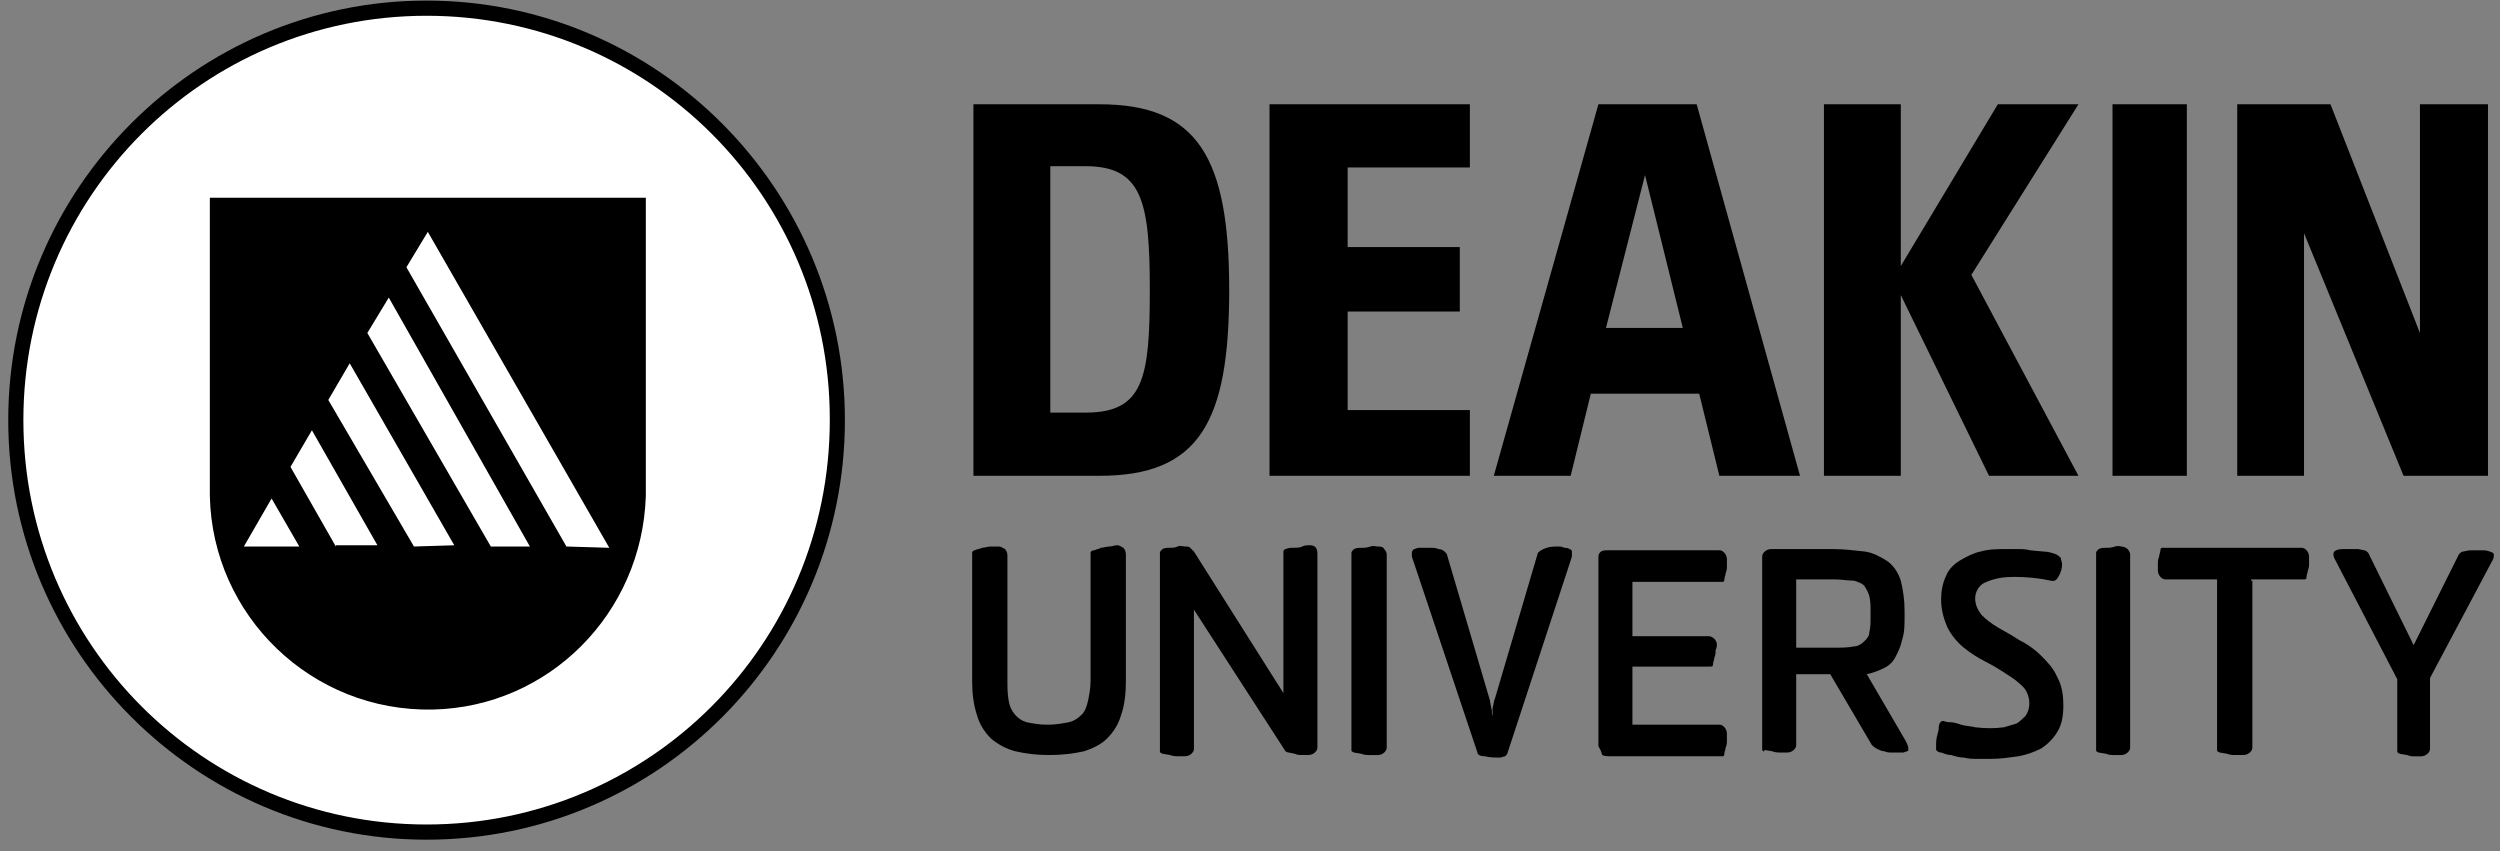 <svg width="94" height="32" viewBox="0 0 94 32" fill="none" xmlns="http://www.w3.org/2000/svg">
<rect x="0" y="0" width="94" height="32" fill="#808080" stroke="none"/>
<g clip-path="url(#clip0_1819_6207)">
<path d="M16.039 0.308C7.512 0.308 0.594 7.292 0.642 15.797C0.642 24.35 7.606 31.287 16.087 31.239C24.615 31.239 31.484 24.302 31.484 15.75C31.484 7.245 24.567 0.308 16.039 0.308Z" fill="white"/>
<path d="M16.039 31.572C7.369 31.572 0.31 24.492 0.31 15.797C0.31 7.102 7.369 0.022 16.039 0.022C24.709 0.022 31.768 7.102 31.768 15.797C31.768 24.492 24.757 31.572 16.039 31.572ZM16.039 0.593C7.654 0.593 0.879 7.387 0.879 15.797C0.879 24.207 7.654 31.001 16.039 31.001C24.425 31.001 31.2 24.207 31.2 15.797C31.2 15.797 31.2 15.797 31.2 15.749C31.2 7.387 24.425 0.593 16.039 0.593Z" fill="black"/>
<path d="M21.298 20.549L15.281 10.049L16.086 8.718L22.909 20.597L21.298 20.549ZM18.455 20.549L13.812 12.52L14.618 11.189L19.924 20.549H18.455ZM15.565 20.549L12.344 15.038L13.149 13.66L17.081 20.502L15.565 20.549ZM12.628 20.549L10.922 17.556L11.728 16.178L14.191 20.502H12.628V20.549ZM9.169 20.549L10.212 18.744L11.254 20.549H9.169ZM7.89 7.436V18.649C7.985 23.163 11.728 26.774 16.276 26.679C20.635 26.584 24.14 23.068 24.283 18.649V7.436H7.89Z" fill="black"/>
<path d="M86.631 8.767V17.89H84.12V3.921H87.626L90.99 12.521V3.921H93.548V17.89H90.374L86.631 8.767ZM79.43 17.89H82.225V3.921H79.43V17.89ZM68.58 3.921H71.47V10.003L75.118 3.921H78.15L74.123 10.335L78.15 17.89H74.787L71.47 11.095V17.89H68.58V3.921ZM63.89 14.802H59.815L59.057 17.89H56.167L60.1 3.921H63.795L67.68 17.89H64.648L63.89 14.802ZM63.274 12.331L61.853 6.582L60.384 12.331H63.274ZM47.734 3.921H55.267V6.297H50.672V9.29H54.888V11.713H50.672V15.419H55.267V17.89H47.734V3.921ZM41.338 3.921C45.034 3.921 46.218 5.916 46.218 10.905C46.218 15.894 45.081 17.89 41.338 17.89H36.601V3.921H41.338ZM39.491 15.514H40.817C42.996 15.514 43.233 14.231 43.233 10.905C43.233 7.579 42.949 6.249 40.817 6.249H39.491V15.514Z" fill="black"/>
<path d="M41.006 25.585V20.786C41.006 20.738 41.054 20.691 41.148 20.691C41.243 20.643 41.338 20.643 41.385 20.596C41.48 20.596 41.622 20.549 41.717 20.549C41.812 20.549 41.906 20.501 42.001 20.501C42.096 20.501 42.143 20.549 42.238 20.596C42.285 20.643 42.333 20.738 42.333 20.834V25.633C42.333 26.06 42.285 26.535 42.143 26.915C42.048 27.248 41.859 27.533 41.622 27.771C41.385 28.008 41.054 28.151 40.769 28.246C40.343 28.341 39.916 28.388 39.49 28.388H39.395C38.969 28.388 38.59 28.341 38.164 28.246C37.832 28.151 37.548 28.008 37.263 27.771C37.026 27.533 36.837 27.248 36.742 26.915C36.6 26.488 36.553 26.06 36.553 25.633V20.786C36.553 20.738 36.6 20.691 36.648 20.691C36.742 20.643 36.837 20.643 36.932 20.596C37.026 20.596 37.121 20.549 37.263 20.549C37.358 20.549 37.453 20.549 37.548 20.549C37.642 20.549 37.69 20.596 37.785 20.643C37.832 20.691 37.879 20.786 37.879 20.881V25.585C37.879 25.823 37.879 26.108 37.927 26.345C37.974 26.725 38.258 27.058 38.59 27.153C38.827 27.2 39.064 27.248 39.348 27.248H39.443C39.68 27.248 39.964 27.2 40.201 27.153C40.39 27.105 40.532 27.01 40.675 26.868C40.817 26.725 40.864 26.535 40.911 26.345C40.959 26.108 41.006 25.87 41.006 25.585Z" fill="black"/>
<path d="M48.256 26.06V20.738C48.256 20.691 48.303 20.643 48.35 20.643C48.445 20.596 48.54 20.596 48.635 20.596C48.73 20.596 48.872 20.596 48.966 20.549C49.061 20.501 49.156 20.501 49.251 20.501C49.44 20.501 49.535 20.596 49.535 20.834V28.103C49.535 28.198 49.487 28.246 49.44 28.293C49.393 28.341 49.298 28.388 49.203 28.388H48.966C48.872 28.388 48.777 28.388 48.682 28.341L48.445 28.293C48.398 28.293 48.303 28.246 48.303 28.198L44.892 22.924V28.151C44.892 28.246 44.845 28.293 44.797 28.341C44.75 28.388 44.655 28.436 44.56 28.436C44.466 28.436 44.371 28.436 44.323 28.436C44.229 28.436 44.087 28.436 43.992 28.388L43.708 28.341C43.613 28.293 43.613 28.293 43.613 28.246V20.786C43.613 20.738 43.66 20.691 43.708 20.643C43.802 20.596 43.897 20.596 43.992 20.596C44.087 20.596 44.181 20.596 44.276 20.549C44.371 20.501 44.466 20.549 44.56 20.549C44.655 20.549 44.703 20.549 44.75 20.596C44.797 20.643 44.845 20.691 44.892 20.738L48.256 26.06Z" fill="black"/>
<path d="M52.141 28.105C52.141 28.2 52.093 28.248 52.046 28.295C51.998 28.343 51.904 28.39 51.809 28.39C51.714 28.39 51.619 28.39 51.525 28.39C51.43 28.39 51.288 28.39 51.193 28.343L50.909 28.295C50.814 28.248 50.814 28.248 50.814 28.2V20.788C50.814 20.741 50.861 20.693 50.909 20.645C51.004 20.598 51.098 20.598 51.193 20.598C51.288 20.598 51.383 20.598 51.525 20.55C51.667 20.503 51.714 20.55 51.809 20.55C51.904 20.55 51.998 20.55 52.046 20.645C52.093 20.693 52.141 20.788 52.141 20.835V28.105Z" fill="black"/>
<path d="M56.214 26.252L57.825 20.787C57.92 20.692 58.015 20.645 58.157 20.597C58.299 20.55 58.441 20.55 58.583 20.55C58.678 20.55 58.725 20.55 58.82 20.597C58.867 20.597 58.962 20.597 59.01 20.645C59.057 20.645 59.104 20.692 59.104 20.74C59.104 20.787 59.104 20.882 59.104 20.93L56.688 28.294C56.688 28.342 56.641 28.39 56.593 28.437C56.546 28.437 56.451 28.485 56.404 28.485C56.214 28.485 56.025 28.485 55.835 28.437C55.693 28.437 55.551 28.39 55.551 28.294L53.087 20.93C53.087 20.882 53.087 20.787 53.087 20.74C53.135 20.692 53.135 20.645 53.182 20.645L53.324 20.597C53.372 20.597 53.419 20.597 53.466 20.597C53.561 20.597 53.703 20.597 53.798 20.597C53.893 20.597 53.988 20.597 54.082 20.645C54.177 20.645 54.272 20.692 54.319 20.74C54.367 20.787 54.414 20.835 54.414 20.882L56.025 26.346C56.025 26.442 56.072 26.537 56.072 26.632C56.12 26.727 56.072 26.822 56.12 26.917C56.12 26.822 56.12 26.774 56.12 26.632C56.167 26.442 56.167 26.346 56.214 26.252Z" fill="black"/>
<path d="M60.1 28.056V20.929C60.1 20.834 60.147 20.786 60.194 20.739C60.289 20.691 60.337 20.691 60.431 20.691H64.648C64.743 20.691 64.79 20.739 64.837 20.786C64.885 20.834 64.932 20.929 64.932 21.024C64.932 21.119 64.932 21.166 64.932 21.262C64.932 21.357 64.932 21.452 64.885 21.547C64.885 21.642 64.837 21.689 64.837 21.784C64.837 21.879 64.79 21.879 64.743 21.879H61.379V23.922H64.269C64.316 23.922 64.411 23.97 64.458 24.017C64.506 24.065 64.553 24.16 64.553 24.207C64.553 24.302 64.553 24.35 64.506 24.445C64.506 24.54 64.506 24.635 64.458 24.73C64.458 24.825 64.411 24.873 64.411 24.968C64.411 25.063 64.364 25.063 64.316 25.063H61.379V27.248H64.648C64.743 27.248 64.79 27.296 64.837 27.343C64.885 27.391 64.932 27.486 64.932 27.581C64.932 27.676 64.932 27.723 64.932 27.819C64.932 27.913 64.932 28.009 64.885 28.104C64.885 28.199 64.837 28.246 64.837 28.341C64.837 28.436 64.79 28.436 64.743 28.436H60.573C60.479 28.436 60.337 28.436 60.242 28.389C60.194 28.199 60.147 28.151 60.1 28.056Z" fill="black"/>
<path d="M69.006 21.786H67.537V24.352H69.006C69.243 24.352 69.48 24.352 69.717 24.304C69.859 24.304 70.001 24.209 70.096 24.114C70.191 24.019 70.285 23.924 70.285 23.781C70.333 23.591 70.333 23.401 70.333 23.211V22.974C70.333 22.784 70.333 22.594 70.285 22.404C70.238 22.261 70.191 22.166 70.096 22.023C70.001 21.928 69.859 21.881 69.717 21.833C69.48 21.833 69.243 21.786 69.006 21.786ZM66.258 28.2V20.931C66.258 20.836 66.306 20.788 66.353 20.741C66.4 20.693 66.495 20.645 66.59 20.645H68.911C69.338 20.645 69.717 20.693 70.143 20.741C70.427 20.788 70.712 20.931 70.996 21.121C71.233 21.311 71.375 21.548 71.47 21.833C71.564 22.213 71.612 22.594 71.612 22.974V23.211C71.612 23.496 71.612 23.781 71.517 24.067C71.47 24.304 71.375 24.494 71.28 24.684C71.186 24.874 71.043 25.017 70.854 25.112C70.664 25.207 70.427 25.302 70.191 25.349L71.659 27.868C71.707 27.963 71.754 28.058 71.754 28.153C71.754 28.2 71.754 28.248 71.707 28.248L71.564 28.295C71.517 28.295 71.47 28.295 71.422 28.295H71.375C71.28 28.295 71.233 28.295 71.138 28.295C71.043 28.295 70.949 28.295 70.854 28.248C70.759 28.248 70.664 28.2 70.57 28.153C70.475 28.105 70.427 28.058 70.38 28.01L68.817 25.349H67.537V28.01C67.537 28.105 67.49 28.153 67.443 28.2C67.395 28.248 67.301 28.295 67.206 28.295C67.111 28.295 67.016 28.295 66.969 28.295C66.874 28.295 66.732 28.295 66.637 28.248L66.353 28.2C66.306 28.295 66.306 28.248 66.258 28.2Z" fill="black"/>
<path d="M73.081 27.107C73.176 27.155 73.271 27.155 73.318 27.155C73.46 27.155 73.602 27.202 73.744 27.25C73.886 27.297 74.076 27.297 74.266 27.345C74.645 27.392 75.024 27.392 75.355 27.345C75.497 27.297 75.687 27.25 75.829 27.202C75.971 27.107 76.066 27.012 76.161 26.917C76.255 26.775 76.303 26.632 76.303 26.442C76.303 26.205 76.208 25.967 76.066 25.825C75.876 25.634 75.687 25.492 75.45 25.349C75.166 25.159 74.929 25.017 74.645 24.874C74.36 24.732 74.076 24.542 73.839 24.352C73.602 24.162 73.365 23.876 73.223 23.591C73.081 23.259 72.986 22.926 72.986 22.546C72.986 22.261 73.034 21.928 73.176 21.643C73.271 21.406 73.46 21.216 73.697 21.073C73.934 20.931 74.218 20.788 74.455 20.741C74.787 20.645 75.118 20.645 75.45 20.645C75.592 20.645 75.687 20.645 75.829 20.645C76.019 20.645 76.161 20.645 76.35 20.693L76.871 20.741C77.013 20.741 77.156 20.788 77.298 20.836C77.392 20.883 77.44 20.931 77.487 20.978C77.487 21.073 77.535 21.121 77.535 21.216C77.535 21.358 77.487 21.548 77.392 21.691C77.345 21.786 77.25 21.881 77.108 21.833C76.682 21.738 76.208 21.691 75.734 21.691C75.355 21.691 75.024 21.738 74.692 21.881C74.408 21.976 74.266 22.261 74.266 22.498C74.266 22.736 74.36 22.926 74.502 23.116C74.692 23.306 74.882 23.449 75.118 23.591C75.355 23.734 75.639 23.876 75.924 24.067C76.208 24.209 76.492 24.399 76.729 24.637C76.966 24.874 77.203 25.112 77.345 25.444C77.535 25.777 77.582 26.157 77.582 26.537C77.582 26.87 77.535 27.25 77.345 27.535C77.203 27.773 76.966 28.01 76.729 28.153C76.445 28.295 76.161 28.39 75.876 28.438C75.545 28.485 75.213 28.533 74.882 28.533C74.739 28.533 74.55 28.533 74.36 28.533C74.171 28.533 74.029 28.533 73.839 28.485C73.697 28.485 73.507 28.438 73.365 28.39C73.223 28.39 73.129 28.343 72.986 28.295C72.892 28.295 72.844 28.248 72.797 28.2C72.797 28.105 72.797 28.058 72.797 27.963C72.797 27.773 72.844 27.63 72.892 27.44C72.892 27.155 72.986 27.107 73.081 27.107Z" fill="black"/>
<path d="M80.093 28.105C80.093 28.2 80.046 28.248 79.998 28.295C79.951 28.343 79.856 28.39 79.761 28.39C79.667 28.39 79.572 28.39 79.525 28.39C79.43 28.39 79.288 28.39 79.193 28.343L78.909 28.295C78.814 28.248 78.814 28.248 78.814 28.2V20.788C78.814 20.741 78.861 20.693 78.909 20.645C79.004 20.598 79.098 20.598 79.193 20.598C79.288 20.598 79.382 20.598 79.525 20.55C79.667 20.503 79.714 20.55 79.761 20.55C79.856 20.55 79.951 20.598 79.998 20.645C80.046 20.693 80.093 20.788 80.093 20.835V28.105Z" fill="black"/>
<path d="M84.689 21.832V28.104C84.689 28.199 84.642 28.246 84.594 28.294C84.547 28.341 84.452 28.389 84.357 28.389C84.263 28.389 84.168 28.389 84.073 28.389C83.978 28.389 83.836 28.389 83.742 28.341L83.457 28.294C83.362 28.246 83.362 28.246 83.362 28.199V21.785H81.42C81.325 21.785 81.278 21.737 81.231 21.689C81.183 21.642 81.136 21.547 81.136 21.452C81.136 21.357 81.136 21.309 81.136 21.214C81.136 21.119 81.136 21.024 81.183 20.929C81.183 20.834 81.231 20.787 81.231 20.692C81.231 20.597 81.278 20.597 81.325 20.597H86.537C86.632 20.597 86.679 20.644 86.726 20.692C86.774 20.739 86.821 20.834 86.821 20.929C86.821 21.024 86.821 21.072 86.821 21.167C86.821 21.262 86.821 21.357 86.774 21.452C86.774 21.547 86.726 21.595 86.726 21.689C86.726 21.785 86.679 21.785 86.632 21.785H84.642V21.832H84.689Z" fill="black"/>
<path d="M91.369 25.492V28.153C91.369 28.248 91.321 28.295 91.274 28.343C91.227 28.39 91.132 28.438 91.037 28.438C90.942 28.438 90.895 28.438 90.8 28.438C90.705 28.438 90.611 28.438 90.516 28.39L90.231 28.343C90.137 28.295 90.137 28.295 90.137 28.2V25.539L87.815 21.073C87.721 20.931 87.721 20.788 87.768 20.741C87.815 20.693 87.91 20.645 88.1 20.645H88.384C88.479 20.645 88.573 20.645 88.668 20.645L88.905 20.693C88.952 20.693 89 20.741 89.047 20.788L90.753 24.257L92.458 20.836C92.506 20.788 92.553 20.741 92.6 20.741L92.837 20.693C92.932 20.693 93.027 20.693 93.121 20.693H93.406C93.501 20.693 93.643 20.741 93.737 20.788C93.785 20.836 93.785 20.978 93.69 21.121L91.369 25.492Z" fill="black"/>
</g>
<defs>
<clipPath id="clip0_1819_6207">
<rect width="94" height="31.597" fill="white"/>
</clipPath>
</defs>
</svg>
